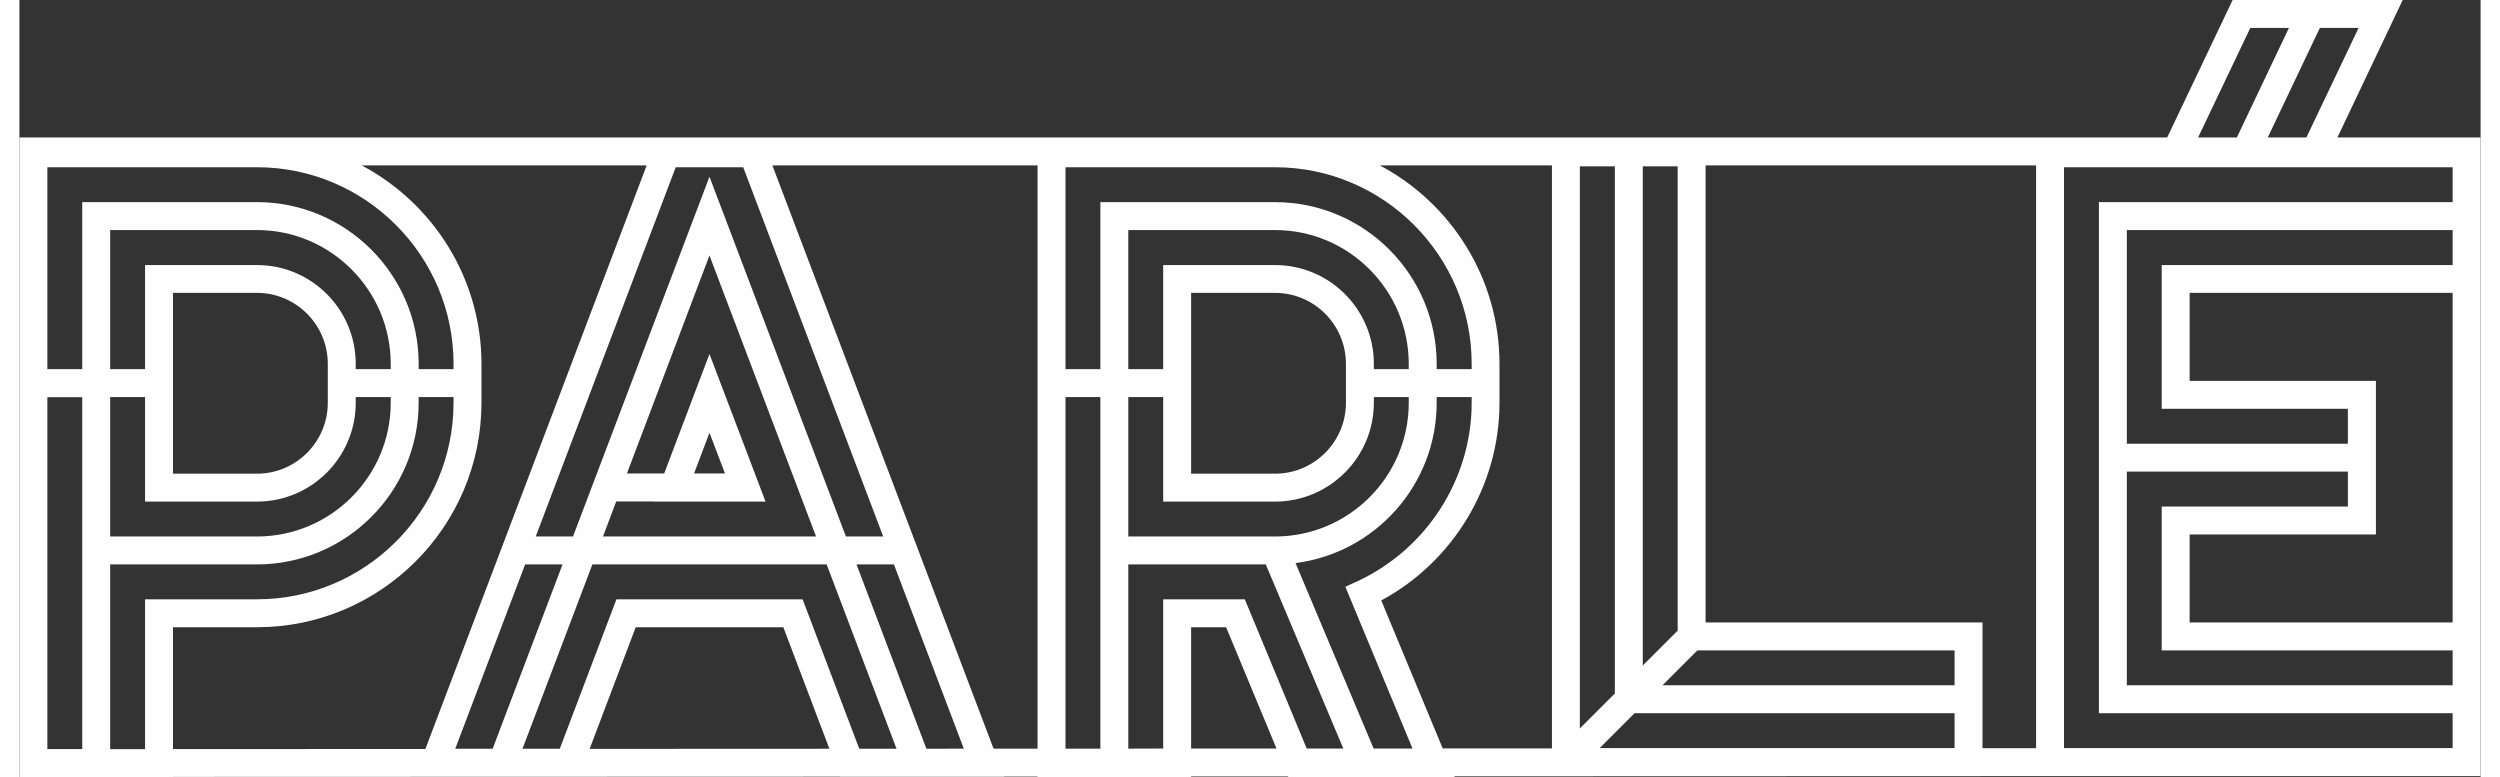 <?xml version="1.0" encoding="UTF-8"?> <!-- Creator: CorelDRAW X6 --> <svg xmlns="http://www.w3.org/2000/svg" xmlns:xlink="http://www.w3.org/1999/xlink" xml:space="preserve" width="74px" height="23px" style="shape-rendering:geometricPrecision; text-rendering:geometricPrecision; image-rendering:optimizeQuality; fill-rule:evenodd; clip-rule:evenodd" viewBox="0 0 21589 6816"><rect x="0" y="0" width="21589" height="6816" fill="#333333" stroke="none"/> <defs> <style type="text/css"> <![CDATA[ .fil0 {fill:#FEFEFE;fill-rule:nonzero} ]]> </style> </defs> <g id="Warstwa_x0020_1">  <path class="fil0" d="M20333 1206l573 -1206 -1492 0 -574 1206 -18166 0 -674 0 0 16 0 229 0 5365 674 0 0 0 64 0 609 0 0 -1 5851 -2 0 1 1441 0 -1 -2 293 0 0 4 1347 0 0 -5 850 0 2 5 1459 0 -2 -6 5776 -2 3226 0 0 -394 0 -954 0 -2891 0 -945 0 -173 0 -229 0 -16 -1256 0zm186 -961l-458 961 -339 0 457 -961 340 0zm-950 0l339 0 -457 961 -340 0 458 -961zm-19018 6326l-306 0 0 -3087 306 0 0 3087zm0 -4798l0 1465 -306 0 0 -1771 1839 0c950,0 1724,774 1724,1725l0 46 -306 0 0 -46c0,-783 -637,-1419 -1418,-1419l-1533 0zm1533 2627c478,0 866,-389 866,-867l0 -50 307 0 0 50c0,647 -527,1173 -1173,1173l-1288 0 0 -1223 306 0 0 917 982 0zm-737 -245l0 -1586 737 0c342,0 621,279 621,623l0 341c0,343 -279,622 -621,622l-737 0zm1603 -917l0 -46c0,-479 -388,-867 -866,-867l-982 0 0 913 -306 0 0 -1220 1288 0c646,0 1173,527 1173,1174l0 46 -307 0zm-1848 2019l0 1314 -306 0 0 -1620 1288 0c781,0 1418,-636 1418,-1418l0 -50 306 0 0 50c0,951 -774,1724 -1724,1724l-982 0zm245 1314l0 -1069 737 0c1085,0 1969,-883 1969,-1969l0 -341c0,-754 -427,-1410 -1050,-1741l2499 0 -1941 5119 -2214 1zm5198 -2171l-492 -1295 -397 1048 -327 0 724 -1912 935 2465 -1869 0 116 -307 328 0 -1 1 983 0zm-627 -247l135 -357 136 357 -271 0zm135 -2603l-1197 3156 -327 0 1228 -3239 592 0 1228 3239 -327 0 -1197 -3156zm-2230 5018l613 -1617 328 0 -613 1617 -328 0zm1179 1l404 -1067 1295 0 404 1066 -2103 1zm2365 -1l-497 -1311 -1633 0 -497 1311 -327 0 613 -1617 2055 0 613 1617 -327 0zm589 0l-613 -1617 328 0 613 1616 -328 1zm975 -1l-386 0 -1940 -5116 2326 0 0 5116zm551 0l-306 0 0 -3084 306 0 0 3084zm0 -3329l-306 0 0 -1771 1838 0c951,0 1725,774 1725,1725l0 46 -307 0 0 -46c0,-783 -636,-1419 -1418,-1419l-1532 0 0 1465zm1532 1162c478,0 867,-389 867,-867l0 -50 306 0 0 50c0,647 -526,1173 -1173,1173l-1287 0 0 -1223 306 0 0 917 981 0zm-736 -245l0 -1586 736 0c343,0 622,279 622,623l0 341c0,343 -279,622 -622,622l-736 0zm1603 -917l0 -46c0,-479 -389,-867 -867,-867l-981 0 0 913 -306 0 0 -1220 1287 0c647,0 1173,527 1173,1174l0 46 -306 0zm-1603 3328l0 -1064 307 0 442 1064 -749 0zm1014 0l-543 -1309 -716 0 0 1309 -306 1 0 -1616 1206 0 680 1615 -321 0zm587 0l-685 -1627c697,-88 1238,-685 1238,-1406l0 -50 307 0 0 50c0,668 -393,1282 -1001,1565l-107 49 589 1419 -341 0zm1564 -1l-958 0 -539 -1298c634,-342 1037,-1010 1037,-1734l0 -341c0,-754 -426,-1410 -1049,-1741l1509 0 0 5114zm1103 -5106l0 4073 -306 306 0 -4379 306 0zm-858 0l307 0 0 4624 -307 307 0 -4931zm3287 5103l-3113 0 306 -306 2807 0 0 306zm0 -551l-2562 0 306 -306 2256 0 0 306zm4369 0l-2858 0 0 -1874 1939 0 0 306 -1633 0 0 1262 2552 0 0 306zm0 -551l-2307 0 0 -772 1634 0 0 -1347 -1634 0 0 -772 2307 0 0 2891zm0 -3135l-2552 0 0 1261 1633 0 0 306 -1939 0 0 -1874 2858 0 0 307zm0 -701l0 149 -3103 0 0 4483 3103 0 0 158 0 148 -3409 0 0 -5095 3409 0 0 157zm-3654 4939l-470 0 0 -1103 -2429 0 0 -4009 2899 0 0 5112z"></path> </g> </svg> 